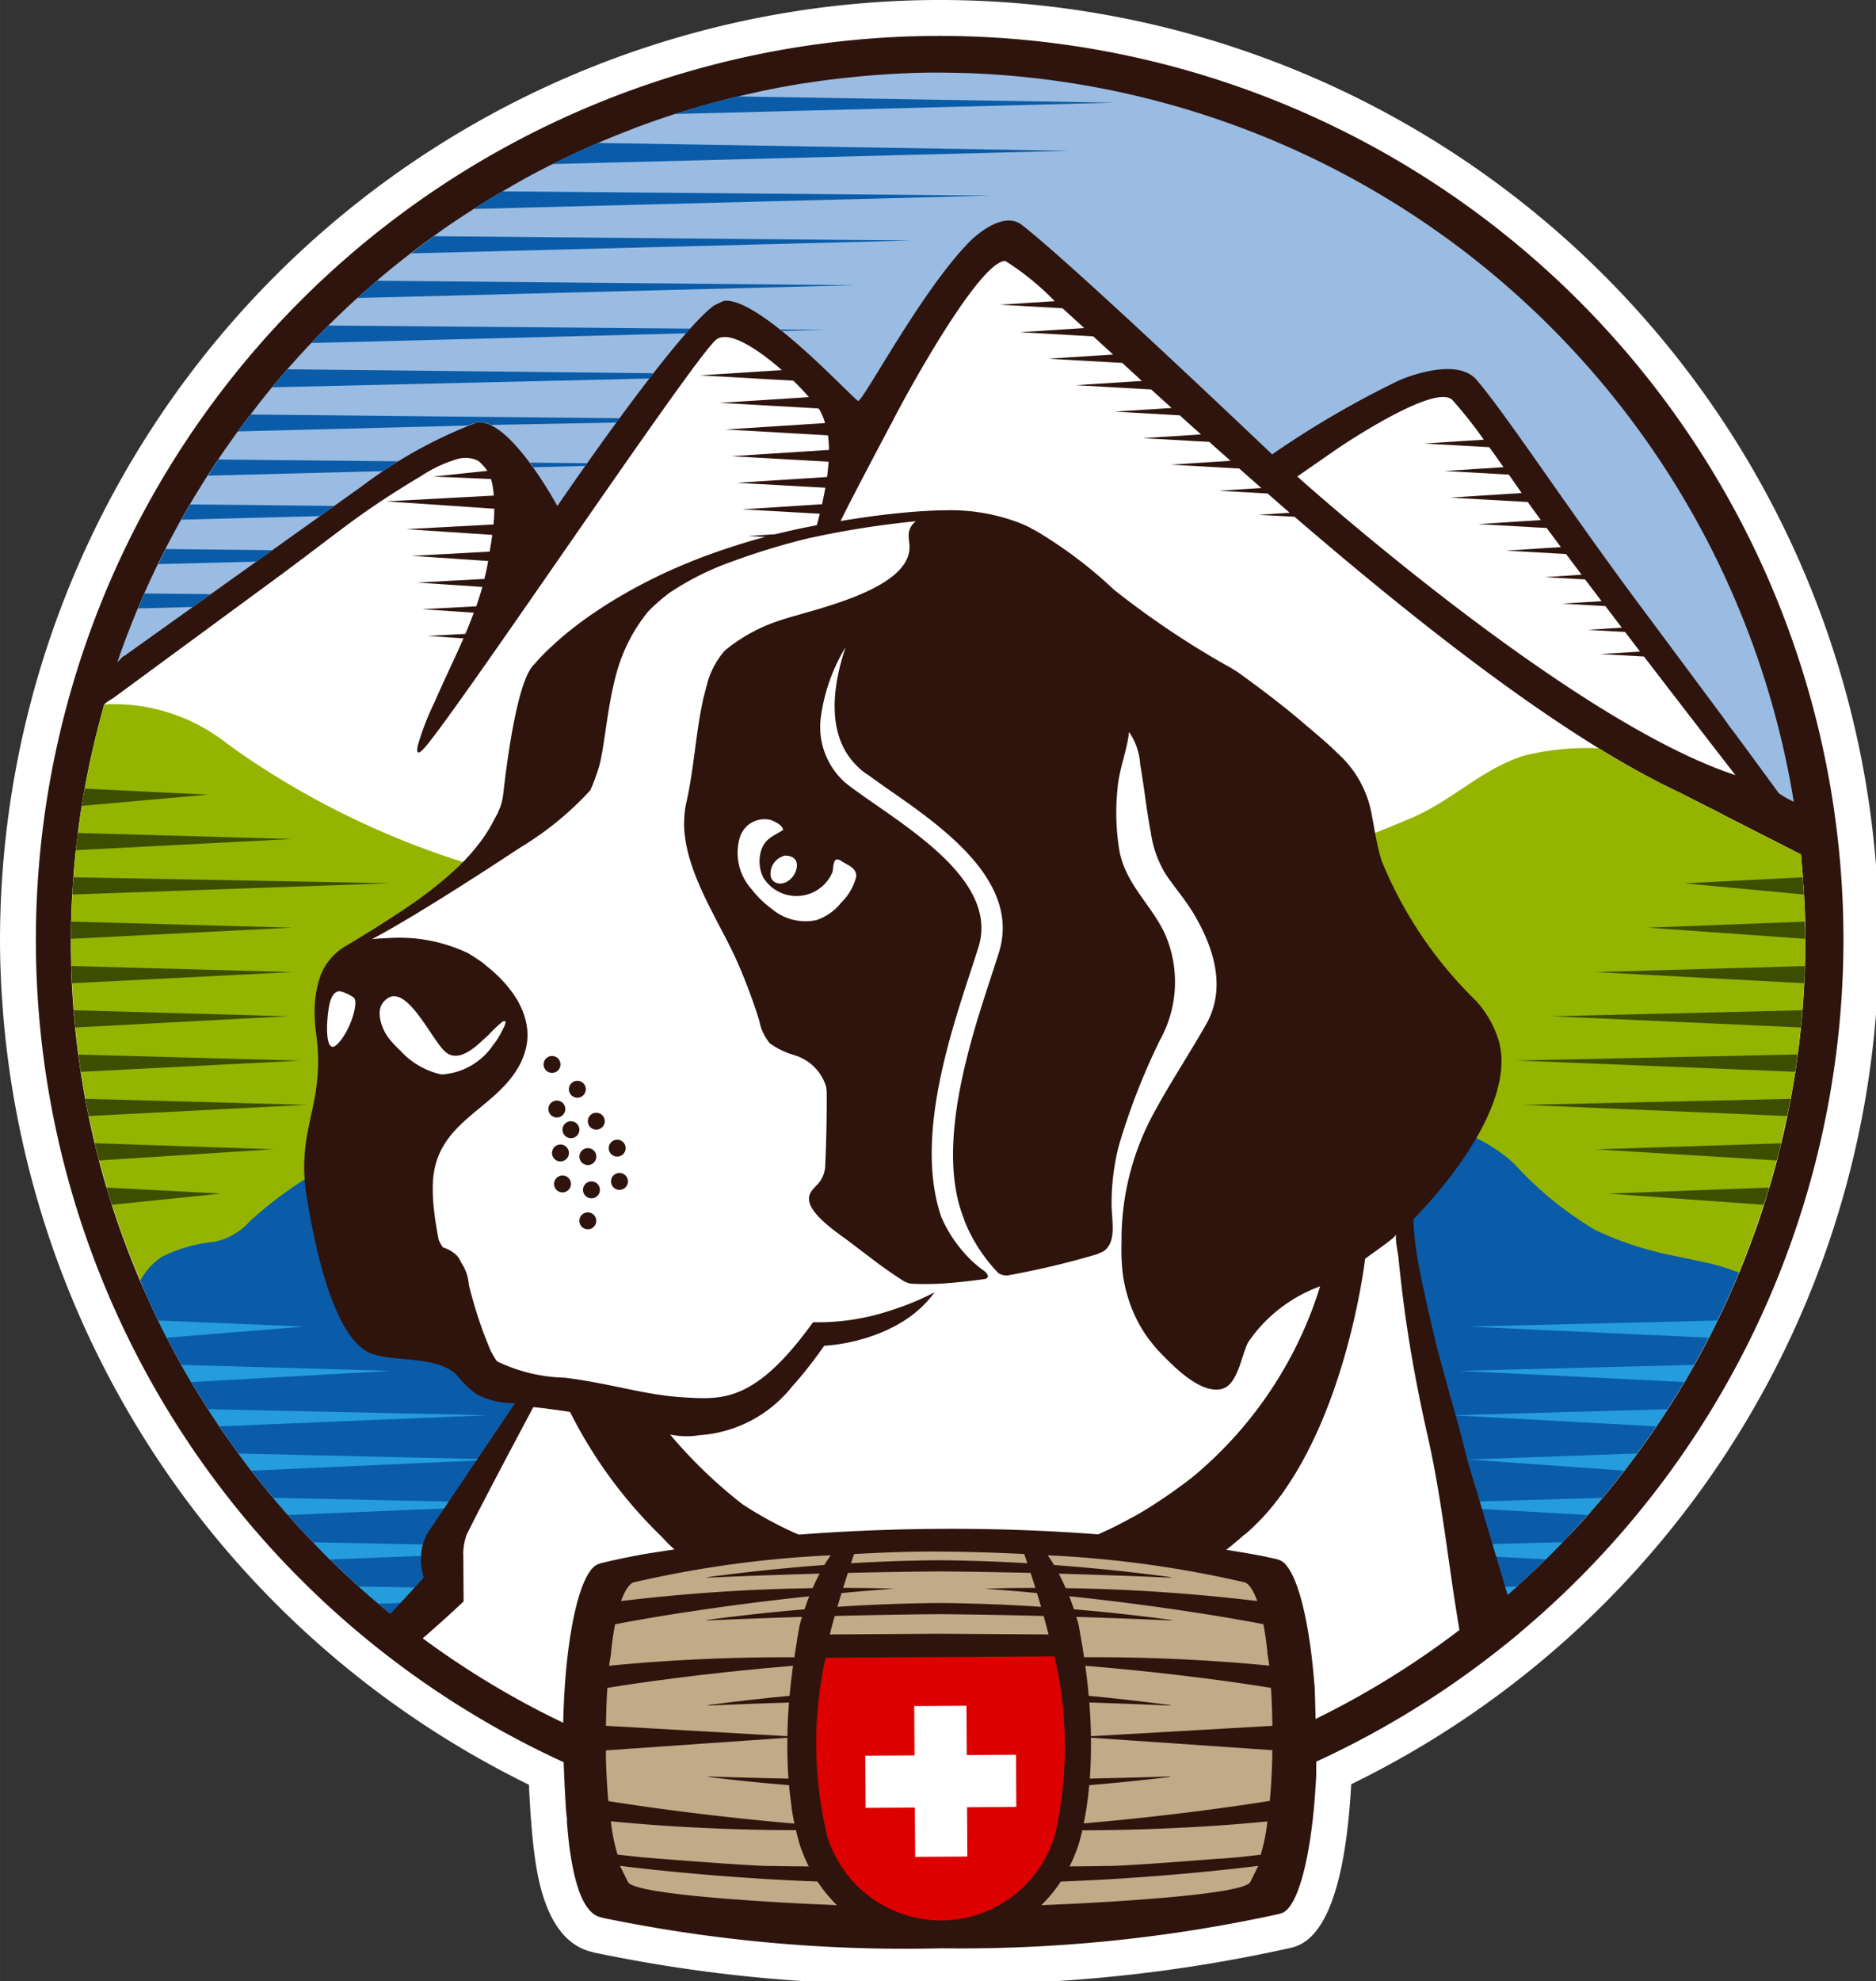 <svg xmlns="http://www.w3.org/2000/svg" width="76.506" height="80.768" viewBox="0 0 20.242 21.37"><rect x="0" y="0" width="20.242" height="21.37" fill="#333333" stroke="none"/><defs><clipPath id="a"><path fill="none" d="M0 0h213.439v80.757H0z" data-name="Rectangle 759"/></clipPath></defs><g clip-path="url(#a)" data-name="Groupe 9544" transform="matrix(.265 0 0 .265 0 0)"><path fill="#fff" d="M37.828 80.757a60.9 60.9 0 0 1-13.675-1.29v-.005c-1.9-.4-2.264-3.032-2.4-4.043-.045-.351-.084-.74-.115-1.145l-.008-.1v-.05l-.01-.051-.007-.1a50.063 50.063 0 0 1-.077-1.328A38.431 38.431 0 0 1 0 38.484 38.3 38.3 0 0 1 38.024 0h.234a38.245 38.245 0 0 1 16.759 72.624c-.318 5.807-1.762 6.523-2.51 6.671a61.6 61.6 0 0 1-14.159 1.46z" data-name="Tracé 36130"/><path fill="#2e140d" d="M38.476 75.061A36.8 36.8 0 1 1 75.06 38.033a36.847 36.847 0 0 1-36.584 37.028" data-name="Tracé 36131"/><path fill="#9abce3" d="m39.865 2.996-.145-.007q-.851-.034-1.713-.034c-.537 0-1.071.023-1.6.05-.165.009-.33.021-.495.032q-.586.038-1.165.1a42.71 42.71 0 0 0-.515.053q-.673.076-1.337.179c-.087.013-.175.023-.261.037-.517.083-1.03.18-1.54.285-.165.034-.328.073-.491.109q-.533.118-1.06.252c-.186.048-.371.1-.556.146-.357.1-.711.2-1.064.31-.151.046-.3.089-.454.137q-.7.227-1.4.483c-.185.068-.367.142-.55.213q-.44.17-.876.352-.318.134-.634.274c-.262.116-.521.236-.78.359l-.627.3q-.59.293-1.168.608c-.246.134-.488.275-.731.415-.2.115-.4.229-.595.347q-.37.223-.735.455c-.166.106-.331.214-.5.323-.257.17-.514.339-.766.515-.074.051-.145.105-.218.157q-.868.616-1.7 1.282c-.072.058-.145.114-.217.173q-.42.343-.829.7l-.234.205a35.615 35.615 0 0 0-3.493 3.55l-.026.03c-.249.292-.49.591-.729.891l-.065.08c-.155.2-.305.4-.457.595-.152.195-.323.423-.48.638-.059.081-.116.164-.174.245a35.273 35.273 0 0 0-4.708 9.119l.011-.009c.056-.057.114-.111.165-.173a.392.392 0 0 1 .165-.1l.007-.019 9.6-6.856a18.883 18.883 0 0 1 4.63-2.575c1.319-.369 3.339 3.375 3.339 3.375s4.741-6.969 6.384-8.166c.131-.065.264-.125.4-.185 1.438-.179 5.224 3.956 5.458 4.071.175.086 2.561-4.475 4.551-6.488 0 0 1.311-1.345 2.144-.655 2.12 1.65 10.157 9.312 10.166 9.32a38.685 38.685 0 0 1 5.187-3.019s2.342-1.037 3.175.03c1.266 1.494 3.845 5.453 6.864 9.474.137.183.782 1.05 1.467 1.973l1.664 2.238c.069.1.127.176.158.221.086.126.18.251.28.375.922 1.254 1.806 2.455 1.833 2.5a3.977 3.977 0 0 0 .613.348A35.363 35.363 0 0 0 39.865 2.996" data-name="Tracé 36132"/><path fill="#fff" d="m66.934 26.723-1.77-.1 1.614-.1-.609-.8-1.525-.086 1.391-.089-.669-.878-1.777-.1 1.621-.1-.67-.885-1.633-.092 1.491-.1-.633-.842-2.449-.138 2.238-.144c-.2-.273-.4-.533-.576-.777l-2.8-.158 2.561-.165c-.191-.262-.366-.5-.516-.715l-.014-.02-3.167-.179 2.915-.187c-.137-.2-.315-.455-.523-.749l-2.618-.148 2.405-.155a125.25 125.25 0 0 0-.582-.814l-2.65-.149 2.427-.156a17.488 17.488 0 0 0-1.282-1.618c-.721-.712-4.678 1.982-4.678 1.982l-1.635 1.134S63.86 29.321 70.663 31.55c0 0-1.758-2.261-3.725-4.827" data-name="Tracé 36133"/><path fill="#fff" d="M73.427 36a37.737 37.737 0 0 0-.095-1.222l-3.061-1.559c-.275-.145-.494-.267-.7-.359l-1.206-.614c-4.655-2.179-10.531-6.8-15.654-11.212l-1.482-.08 1.285-.082q-.457-.394-.9-.785l-1.981-.112 1.726-.111q-.457-.4-.9-.794l-2.788-.157 2.433-.156c-.293-.26-.579-.515-.863-.77l-2.706-.152 2.366-.152q-.44-.394-.864-.777l-2.643-.152 2.31-.148-.83-.754-3.07-.173 2.69-.173-.8-.735-3.022-.17 2.65-.17-.808-.74-2.978-.17 2.61-.168a251 251 0 0 0-.885-.806l-2.552-.144 2.235-.144a10.665 10.665 0 0 0-2.013-1.637c-1.081.006-4.171 5.671-4.645 6.636 0 .007-.01.009-.014.015-.466.881-1.413 2.677-1.792 3.425-.119.235-.25.5-.388.774-.388.774-1.335 2.87-1.676 3.525-.341.655-.256-.115-.215-.227.035-.093.7-2.233.923-2.939a6.754 6.754 0 0 0-.366.116l-2.308-.13 2.733-.176.012-.04c.065-.225.127-.457.185-.69l-3.156-.178 3.246-.209q.076-.336.135-.672l-3.607-.2 3.676-.236c.028-.211.05-.42.062-.624l-3.964-.223 3.981-.256a4.785 4.785 0 0 0-.041-.593l-4.176-.239 4.058-.26a2.359 2.359 0 0 0-.224-.537l-.009-.017-.043-.043-4.009-.226 3.627-.234a9.554 9.554 0 0 0-.638-.67l-3.81-.215 3.345-.215c-.962-.845-2.138-1.625-2.659-1.249-.837.606-10.6 15.2-11.913 16.65-.258.285-.32.183-.242-.147a11.166 11.166 0 0 1 .685-1.761c.375-.869.792-1.714 1.167-2.573l-1.465-.1 1.542-.083c.122-.285.235-.572.343-.863l-2.1-.141 2.2-.117c.091-.26.175-.523.249-.79l-2.659-.178 2.739-.147c.037-.152.076-.3.105-.458l.052-.273-3.111-.209 3.17-.171c.04-.225.076-.452.107-.681l-3.5-.235 3.551-.19c.02-.215.03-.428.032-.641l-4.4-.3 4.38-.235a4.691 4.691 0 0 0-.063-.48c-.014-.071-.035-.13-.054-.195l-2.353-.098 2.209-.234a2.5 2.5 0 0 0-.325-.369.742.742 0 0 0-.264-.12 1.251 1.251 0 0 0-.644.011 5.465 5.465 0 0 0-1.442.674 42.13 42.13 0 0 0-1.431.89q-.659.43-1.3.894c-.883.645-1.745 1.318-2.623 1.969l-.13.1-6.041 4.44-1.016.748c-.065.048-.348.193-.376.276a.022.022 0 0 0-.02.015c-.04.144-.075.289-.114.433a35.119 35.119 0 0 0 1.861 23.64c.111.248.224.5.34.74q.163.341.333.676c.118.234.24.466.363.7.115.215.227.43.346.642q.3.537.619 1.06c.139.23.284.455.428.681.144.226.3.467.454.7q.2.3.415.6.233.331.472.655c.139.188.276.377.418.562q.383.5.782.982c.153.186.311.367.468.55.2.228.393.455.594.677.153.17.309.337.466.5q.3.314.6.621c.152.155.3.31.459.461q.492.48 1 .942c.132.12.268.234.4.351.252.221.506.44.765.655.162.135.326.266.49.4q.366.292.74.574c.157.119.314.239.473.355.387.283.779.56 1.179.828.108.073.22.141.329.212q.475.312.96.608c.164.1.329.2.495.294q.436.257.881.5c.157.086.313.174.471.258.437.231.878.456 1.326.67.083.04.168.075.252.115q.574.269 1.16.517c.162.068.325.134.487.2q.5.2 1.012.393c.155.057.31.116.466.172.481.17.966.334 1.456.484a34.315 34.315 0 0 0 1.511.422c.16.041.32.079.481.118q.554.134 1.115.251l.471.1c.516.1 1.035.192 1.558.269l.077.01c.5.073 1.006.132 1.514.184.161.016.323.03.485.044q.59.051 1.185.083c.161.009.323.019.485.025.542.021 1.087.035 1.635.031.487 0 .972-.017 1.454-.04.159-.008.317-.021.475-.03.322-.019.643-.04.963-.068.189-.016.376-.038.564-.057a27.248 27.248 0 0 0 1.453-.183q.409-.059.815-.128.3-.051.6-.108.4-.075.79-.159c.2-.043.4-.085.6-.131.26-.06.518-.125.776-.19.2-.05.394-.1.589-.152.263-.072.523-.15.784-.228.185-.055.373-.108.557-.166l.9-.3c.3-.1.571-.2.855-.31l.787-.3c.218-.088.433-.183.649-.275.216-.092.4-.171.6-.261.227-.1.451-.21.675-.316.183-.087.366-.174.547-.264a34.458 34.458 0 0 0 1.19-.621q.353-.193.7-.393.228-.131.452-.265.363-.215.72-.438c.128-.08.254-.163.381-.245.255-.165.509-.33.759-.5.083-.057.165-.116.248-.174a35.531 35.531 0 0 0 3.753-3.006l.034-.03q.422-.389.83-.793l.12-.117q.4-.393.779-.8l.141-.136q.386-.412.759-.835l.095-.109q.389-.445.763-.9l.02-.025a35.258 35.258 0 0 0 6.394-11.992l.024-.075c.16-.53.31-1.063.446-1.6l.058-.245q.155-.631.286-1.27c.029-.139.058-.278.085-.417q.14-.721.25-1.451c.018-.116.032-.233.049-.35q.093-.661.161-1.329c.01-.1.022-.193.03-.29a35.8 35.8 0 0 0 .109-1.546l.015-.359a30.666 30.666 0 0 0-.051-3.656" data-name="Tracé 36134"/><path fill="#0a5ca8" d="m31.777 13.411.075.061 1.757-.045z" data-name="Tracé 36135"/><path fill="#0a5ca8" d="m23.915 18.854-2.331-.024c.047.063.092.126.137.189l2.116-.055.078-.11" data-name="Tracé 36136"/><path fill="#0a5ca8" d="m43.519 6.137-19.175-.319c-.111.048-.222.094-.332.143-.262.116-.521.237-.78.359l-.627.3-.112.058z" data-name="Tracé 36137"/><path fill="#0a5ca8" d="M29.544 4.048q-.279.071-.556.145c-.357.1-.711.2-1.064.31-.151.046-.3.089-.454.137l17.93-.461-15.347-.253c-.171.04-.343.079-.513.122" data-name="Tracé 36138"/><path fill="#0a5ca8" d="M20.458 7.789c-.115.066-.23.132-.343.2-.247.149-.491.3-.735.456l-.092.06 21.07-.543z" data-name="Tracé 36139"/><path fill="#0a5ca8" d="m15.153 11.594-.234.205c-.122.109-.24.221-.361.331l20.233-.521-19.44-.181c-.065.056-.132.11-.2.166" data-name="Tracé 36140"/><path fill="#0a5ca8" d="M17.666 9.614c-.313.226-.619.462-.925.7l20.351-.524z" data-name="Tracé 36141"/><path fill="#0a5ca8" d="M13.379 13.25q-.353.351-.7.712l15.253-.393.17-.193z" data-name="Tracé 36142"/><path fill="#0a5ca8" d="M26.447 15.407c.071-.065.093-.156.167-.215l-14.916-.16-.274.317-.026.03c-.108.126-.21.257-.315.386z" data-name="Tracé 36143"/><path fill="#0a5ca8" d="M19.056 17.321a3.67 3.67 0 0 1 .314-.11.906.906 0 0 1 .616.085l5.116-.095c.024-.05.105-.128.13-.178l-15.027-.15-.055.071c-.156.2-.312.41-.464.617z" data-name="Tracé 36144"/><path fill="#0a5ca8" d="M6.744 22.348c-.1.2-.2.408-.3.613l4-.1.652-.465z" data-name="Tracé 36145"/><path fill="#0a5ca8" d="M15.585 19.177c.205-.137.416-.271.629-.4l-7.319-.074c-.146.217-.288.438-.43.658z" data-name="Tracé 36146"/><path fill="#0a5ca8" d="m7.842 24.707.734-.524-2.692-.027c-.089.2-.177.4-.263.608z" data-name="Tracé 36147"/><path fill="#0a5ca8" d="M7.745 20.532c-.121.206-.244.412-.361.62l5.649-.145.582-.415z" data-name="Tracé 36148"/><path fill="#95b400" d="M72.777 45.398c.029-.139.058-.278.085-.417q.14-.721.251-1.45c.017-.116.032-.233.048-.35q.093-.661.161-1.329c.01-.1.022-.193.031-.29a35.8 35.8 0 0 0 .109-1.546l.015-.359a30.666 30.666 0 0 0-.051-3.656 40.805 40.805 0 0 0-.094-1.222L70.27 33.22c-.274-.145-.493-.268-.7-.359l-1.206-.614a33.464 33.464 0 0 1-3.258-1.787 10.7 10.7 0 0 0-3.065.3c-1.755.566-2.95 1.871-4.656 2.57a57.835 57.835 0 0 1-9.222 3.039 26.193 26.193 0 0 1-4.306.488c-3.121.174-6.249.085-9.373.187-.5.016-1 .037-1.5.065a40.842 40.842 0 0 1-11.787-1.371 34.057 34.057 0 0 1-11.194-4.934q-.438-.3-.865-.62a7.442 7.442 0 0 0-4.527-1.523c-.025 0-.339-.009-.377.035-.04.144-.075.289-.114.433a35.118 35.118 0 0 0 1.881 23.643c.112.248.224.5.341.74a32.61 32.61 0 0 0 .698 1.376c.115.215.228.43.346.642q.3.536.62 1.06a62.006 62.006 0 0 0 .883 1.381c.136.2.275.4.415.6q.232.331.473.655c.139.188.276.376.418.562q.383.5.783.982c.153.185.311.367.468.549.2.228.393.455.595.677.153.17.31.336.466.5q.3.314.6.62c.152.154.3.31.459.461.328.32.661.635 1 .941.132.119.268.234.4.351.252.221.506.44.765.655.162.134.326.265.491.4q.366.292.74.574c.157.119.314.239.473.355.388.283.78.56 1.179.827.109.073.22.141.33.212q.475.31.96.607c.164.1.329.2.495.293q.437.256.881.5c.157.086.314.174.472.257.437.231.879.456 1.327.669.083.04.168.075.252.114q.575.268 1.16.516c.161.068.324.134.487.2q.5.2 1.013.392a35.492 35.492 0 0 0 1.923.654l.156.045c.448.135.9.259 1.355.375.16.041.32.079.481.118q.554.134 1.115.25c.157.032.313.066.471.1.516.1 1.035.191 1.559.268l.077.01c.5.072 1.006.131 1.514.182.161.016.324.029.485.043q.59.051 1.186.082a35.483 35.483 0 0 0 2.12.055q.731-.005 1.454-.041c.159-.007.317-.021.475-.03.322-.02.644-.04.963-.069.189-.017.375-.038.563-.058a26.909 26.909 0 0 0 1.453-.184q.409-.06.815-.129.3-.052.6-.108.4-.075.789-.16c.2-.043.4-.085.6-.131.26-.06.518-.125.776-.191.2-.05.394-.1.589-.153.263-.072.523-.15.783-.228.185-.055.373-.108.557-.166.3-.1.6-.2.9-.305.3-.105.571-.2.855-.31l.787-.3c.218-.088.433-.183.648-.275.215-.092.4-.171.6-.261.227-.1.451-.21.675-.317.183-.087.365-.174.547-.264a37.356 37.356 0 0 0 1.189-.623q.352-.193.7-.393c.152-.087.3-.176.452-.266.241-.144.481-.289.719-.439.128-.08.254-.163.38-.245.255-.165.509-.33.759-.5.084-.057.165-.116.248-.174a35.587 35.587 0 0 0 3.751-3.009l.034-.031c.281-.26.556-.525.829-.793l.12-.117c.264-.262.523-.529.779-.8l.126-.134q.385-.412.758-.836l.095-.109q.388-.445.762-.9l.02-.025a35.31 35.31 0 0 0 5.84-10.351c.027-.075.049-.152.075-.227.165-.47.324-.941.469-1.419l.012-.038c.158-.524.307-1.052.441-1.588.021-.081.038-.164.058-.245q.155-.631.286-1.27" data-name="Tracé 36149"/><path fill="#0a5ca8" d="M70.783 51.783c-.012 0-.021-.011-.034-.014l-.045-.008a8.857 8.857 0 0 0-1.475-.418c-.525-.119-1-.213-1.088-.232a13.559 13.559 0 0 1-3.184-1.043 14.538 14.538 0 0 1-3.318-2.714c-1.958-1.795-4.781-2-7.309-1.966a60.653 60.653 0 0 0-8.939 1.087c-1.675.274-3.357.521-5.044.716a55.126 55.126 0 0 1-13.172-1.1c-6.139-1.174-12.247-.728-17.012 3.627a2.6 2.6 0 0 1-1.45.83 6.08 6.08 0 0 0-2.132.615 2.641 2.641 0 0 0-.819.877l-.056.071c.093.219.178.441.275.657.112.248.224.5.341.74a32.575 32.575 0 0 0 .696 1.376c.114.215.227.43.346.642q.3.536.619 1.06c.139.23.284.455.428.681.144.226.3.468.454.7a35.224 35.224 0 0 0 .887 1.255c.138.188.275.377.418.562q.383.5.782.983c.153.185.311.367.468.55.2.228.392.455.594.677.153.17.309.337.466.5q.3.314.6.621c.152.154.3.31.458.461q.492.48 1 .942c.132.12.268.234.4.351.252.221.506.44.765.655.162.134.326.266.491.4q.365.293.74.574c.157.119.313.239.472.355.388.283.78.56 1.179.828.109.073.22.14.33.212q.475.311.96.608c.164.1.329.2.494.294q.437.256.881.5c.157.086.313.174.472.258.437.232.878.457 1.326.67.083.04.168.075.252.115q.574.269 1.16.517c.161.068.324.134.487.2q.5.2 1.012.393c.155.058.31.116.466.172.481.17.965.334 1.456.484.052.016.1.029.157.045a34.315 34.315 0 0 0 1.835.495q.554.134 1.115.251l.47.1c.516.1 1.035.192 1.558.27l.077.01c.5.073 1.006.132 1.514.184.161.016.324.03.485.044q.59.052 1.186.083c.161.009.323.019.485.025.542.022 1.086.035 1.635.032q.731 0 1.454-.04c.159-.007.317-.02.475-.03.322-.02.644-.04.963-.068.189-.017.376-.038.564-.058a27.595 27.595 0 0 0 1.453-.183q.408-.06.815-.128.3-.051.6-.108.4-.074.79-.159c.2-.042.4-.085.6-.131.26-.06.518-.125.776-.19.2-.05.394-.1.589-.152.263-.072.523-.15.783-.228.186-.055.373-.108.557-.166l.9-.3c.3-.1.571-.2.855-.31l.787-.3c.218-.088.433-.183.649-.275.216-.092.4-.171.6-.26.227-.1.451-.21.676-.316.183-.087.366-.174.547-.264a37.307 37.307 0 0 0 1.189-.622q.353-.192.7-.392c.152-.087.3-.176.453-.266.241-.144.482-.289.719-.438.128-.08.254-.163.381-.245.255-.165.509-.33.759-.5.084-.057.165-.116.248-.174a35.545 35.545 0 0 0 3.754-3.005l.034-.031c.281-.259.557-.525.83-.793l.12-.117q.4-.393.779-.8l.126-.134q.386-.412.759-.836l.095-.109q.389-.445.763-.9l.02-.025a35.345 35.345 0 0 0 5.247-8.792l-.034-.01" data-name="Tracé 36150"/><path fill="#3d4e00" d="M3.475 44.726c.043.234.088.467.135.7l8.867-.455z" data-name="Tracé 36151"/><path fill="#3d4e00" d="M3.857 46.534c.056.234.113.467.174.7l7.085-.455z" data-name="Tracé 36152"/><path fill="#3d4e00" d="M3.191 42.926c.03.234.062.467.1.7l8.929-.455Z" data-name="Tracé 36153"/><path fill="#3d4e00" d="M4.341 48.338c.07.234.139.468.213.7l4.444-.455z" data-name="Tracé 36154"/><path fill="#3d4e00" d="M2.911 39.321c.006.234.012.467.023.7l8.966-.455z" data-name="Tracé 36155"/><path fill="#3d4e00" d="M3.003 41.121c.019.234.037.467.06.7l8.644-.455Z" data-name="Tracé 36156"/><path fill="#3d4e00" d="M2.987 35.709c-.018.233-.034.465-.047.7l12.952-.458Z" data-name="Tracé 36157"/><path fill="#3d4e00" d="M2.894 37.513a40.61 40.61 0 0 0-.008.7l9.009-.455z" data-name="Tracé 36158"/><path fill="#3d4e00" d="M3.168 33.905c-.03.232-.055.466-.081.7l8.809-.455Z" data-name="Tracé 36159"/><path fill="#3d4e00" d="M3.45 32.1q-.064.349-.122.7l5.132-.455z" data-name="Tracé 36160"/><path fill="#3d4e00" d="M72.344 47.234c.028-.106.061-.211.088-.318l.058-.245c.01-.045.019-.09.03-.134l-7.552.245z" data-name="Tracé 36161"/><path fill="#3d4e00" d="M73.423 36c-.006-.1-.016-.194-.023-.291l-4.827.245 4.872.455c-.008-.136-.014-.273-.023-.408" data-name="Tracé 36162"/><path fill="#3d4e00" d="M71.811 49.038c.048-.149.1-.3.147-.445l.024-.075c.018-.06.032-.12.05-.18l-6.586.245z" data-name="Tracé 36163"/><path fill="#3d4e00" d="m73.458 40.021.015-.359c.005-.12 0-.227.007-.34l-8.515.245z" data-name="Tracé 36164"/><path fill="#3d4e00" d="m73.488 37.513-6.4.245 6.406.455v-.171c0-.177-.009-.352-.013-.529" data-name="Tracé 36165"/><path fill="#3d4e00" d="m72.766 45.426.007-.032c.029-.139.058-.277.085-.417.016-.083.028-.167.043-.25l-10.864.245z" data-name="Tracé 36166"/><path fill="#3d4e00" d="M73.093 43.625c0-.032.012-.063.016-.1.018-.116.032-.233.049-.35.012-.085.02-.17.031-.255l-11.455.245z" data-name="Tracé 36167"/><path fill="#3d4e00" d="M73.322 41.821c.009-.086.02-.172.028-.259.014-.146.019-.294.031-.44l-10.2.244Z" data-name="Tracé 36168"/><path fill="#259cdb" d="M8.47 57.359c.13.2.261.408.4.609l.063.091 10.935-.455z" data-name="Tracé 36169"/><path fill="#259cdb" d="m14.597 64.576.344.3c.154.135.31.266.466.4l13.2-.455z" data-name="Tracé 36170"/><path fill="#259cdb" d="M7.381 55.555c.132.235.27.467.408.7l8.108-.455z" data-name="Tracé 36171"/><path fill="#259cdb" d="M12.742 62.776c.112.117.224.234.338.35l.348.35 11.606-.455z" data-name="Tracé 36172"/><path fill="#259cdb" d="m9.708 59.163.045.062c.139.188.276.377.418.562l.06.075 10.108-.455z" data-name="Tracé 36173"/><path fill="#259cdb" d="m11.121 60.967.3.352.3.347 10.85-.455z" data-name="Tracé 36174"/><path fill="#259cdb" d="M6.44 53.75c.071.146.142.293.215.438l.136.262 5.592-.455z" data-name="Tracé 36175"/><path fill="#259cdb" d="m54.225 63.016 8.716.455.083-.081c.2-.2.4-.41.6-.618z" data-name="Tracé 36176"/><path fill="#259cdb" d="m59.139 57.604 8.3.455c.157-.232.314-.464.465-.7z" data-name="Tracé 36177"/><path fill="#259cdb" d="m56.695 61.212 7.957.455.041-.045.095-.109c.156-.18.308-.363.46-.545z" data-name="Tracé 36178"/><path fill="#259cdb" d="m59.775 59.406 6.364.455q.267-.346.525-.7z" data-name="Tracé 36179"/><path fill="#259cdb" d="m59.423 55.799 9.162.455c.137-.231.269-.465.4-.7z" data-name="Tracé 36180"/><path fill="#259cdb" d="m59.775 53.995 9.808.455q.179-.348.35-.7z" data-name="Tracé 36181"/><path fill="#259cdb" d="m51.446 64.821 9.523.455c.27-.229.536-.463.8-.7z" data-name="Tracé 36182"/><path fill="#2e140d" d="m61.746 66.124-1.981-6.634-.016-.046c-.012-.051-.026-.1-.039-.151v-.017a50.7 50.7 0 0 0-.5-1.874c-.2-.717-.4-1.434-.591-2.153-.038-.142-.079-.283-.115-.425-.088-.342-.165-.688-.244-1.032 0-.013-.006-.026-.009-.04-.041-.179-.089-.356-.126-.537-.14-.67-.277-1.232-.389-1.886a11.769 11.769 0 0 1-.185-1.7c.2-.206.4-.423.6-.645l.088-.1c.079-.089.156-.18.234-.271l.116-.138q.109-.131.216-.265c.042-.051.083-.1.125-.156l.2-.264.125-.168c.065-.088.13-.176.193-.266.04-.056.079-.114.118-.171.062-.09.125-.18.184-.27.035-.053.067-.107.1-.16q.16-.251.3-.5c.039-.069.08-.137.117-.205.037-.068.08-.154.12-.231.04-.077.078-.15.114-.226.036-.076.07-.15.1-.225.03-.075.069-.154.1-.231a8.195 8.195 0 0 0 .169-.455c.026-.078.046-.142.067-.212.021-.07.044-.162.064-.242a4.052 4.052 0 0 0 .09-.461c.009-.057.02-.115.025-.171.013-.128.02-.255.02-.38a3 3 0 0 0-.123-.892 4.247 4.247 0 0 0-.922-1.595 16.8 16.8 0 0 1-3.835-5.692c-.2-.605-.379-1.808-.387-1.785a4.378 4.378 0 0 0-1.41-2.594c-.2-.2-.4-.384-.613-.566-.269-.234-.543-.463-.814-.695-.841-.72-1.731-1.385-2.631-2.036l-.223-.142a35.54 35.54 0 0 1-4.815-3.211 18.136 18.136 0 0 0-2.924-2.244 5.09 5.09 0 0 0-.47-.266l-.04-.027a6.433 6.433 0 0 0-.387-.175 7.858 7.858 0 0 0-3.014-.526c-.691.007-1.43.061-2.144.138-.393.042-.785.092-1.177.148l-.46.068q-.534.082-1.066.176l-.221.04-.184.035c-.391.074-.634.125-.634.125-.9.189-1.728.408-2.5.647l-.076.025q-.475.148-.92.305l-.176.063c-.3.107-.585.216-.862.329l-.12.05c-.283.116-.557.234-.819.354l-.023.01c-.266.122-.519.245-.763.37l-.107.054c-.23.118-.449.236-.66.354l-.122.069c-.2.116-.4.232-.586.347l-.105.065c-.185.116-.364.231-.531.345l-.06.041c-.152.1-.3.205-.432.3l-.092.067c-.134.1-.259.195-.378.289l-.114.09q-.16.129-.3.249l-.117.1a7.972 7.972 0 0 0-.2.178c-.062.057-.1.1-.153.141l-.1.094a8.8 8.8 0 0 0-.214.212l-.007.007a5.59 5.59 0 0 0-.331.365c-.578.479-1.014 2.906-1.287 5.325-.016.123-.042.238-.068.353a3.051 3.051 0 0 1-.281.632 6.176 6.176 0 0 1-.541.886 8.526 8.526 0 0 1-1.107 1.222 16.5 16.5 0 0 1-1.875 1.466 51.054 51.054 0 0 1-2.488 1.574 2.4 2.4 0 0 0-1.064 1.2 4.18 4.18 0 0 0-.242 1.172c-.01.135-.014.271-.012.405a7.549 7.549 0 0 0 .072.894 8.219 8.219 0 0 1 .072 1c0 .207-.007.4-.02.585 0 .046-.007.092-.011.136a7.474 7.474 0 0 1-.06.506v.031c-.025.16-.055.315-.086.468l-.036.178q-.029.14-.06.279c-.044.2-.086.4-.126.6l-.018.095a8.064 8.064 0 0 0-.139 1.044c0 .045 0 .09-.006.136-.007.185-.01.376 0 .581v.01a8.306 8.306 0 0 0 .111 1.012c.05.3.118.689.206 1.129.38 1.9 1.132 4.744 2.476 5.18 1 .325 2.692.058 3.458.9a4.066 4.066 0 0 0 .77.735 3.276 3.276 0 0 0 1.559.361l-3.566 5.292s-.017.03-.038.072l-.011.022-.03.065a2.185 2.185 0 0 0-.117.34l-.009.036a2.218 2.218 0 0 0-.045.24v.03a2.382 2.382 0 0 0-.016.259v.043a2.385 2.385 0 0 0 .024.3c0 .022.007.044.011.067a2.333 2.333 0 0 0 .08.33c-.326.363-.938 1.028-1.429 1.551l-.917.924.433.341a36.694 36.694 0 0 0 45.634.153c.391-.3.885-.706.885-.706z" data-name="Tracé 36183"/><path fill="#fff" d="M20.237 55.406c-.1-.122-.164-.268-.248-.4a17.322 17.322 0 0 1-.9-2.716 1.852 1.852 0 0 0-.321-.914.953.953 0 0 0-.2-.305 1.491 1.491 0 0 0-.536-.3 1.763 1.763 0 0 1-.17-.306c-.04-.2-.075-.4-.107-.59l-.019-.125q-.034-.228-.059-.446l-.015-.137a7.224 7.224 0 0 1-.036-1.041c.127-2.565 2.641-2.937 3.592-4.9.006-.012.009-.025.015-.037a2.775 2.775 0 0 0 .108-.266l.033-.108a2.35 2.35 0 0 0 .053-.208c.007-.034.015-.068.02-.1a2.388 2.388 0 0 0 .03-.281v-.028a2.364 2.364 0 0 0-.009-.284c0-.039-.01-.077-.015-.115a2.042 2.042 0 0 0-.061-.307c-.011-.043-.029-.1-.046-.157-.017-.057-.029-.089-.045-.132a3.123 3.123 0 0 0-.063-.15q-.05-.113-.108-.223c-.026-.049-.051-.1-.079-.145-.028-.045-.065-.1-.1-.153l-.067-.1c-.036-.052-.074-.1-.113-.153l-.069-.087q-.063-.078-.129-.155l-.056-.062a5.706 5.706 0 0 0-.565-.54c-.066-.055-.134-.108-.2-.16l-.023-.03q-.1-.078-.209-.151l-.011-.008c-.15-.1-.3-.2-.452-.288a6.5 6.5 0 0 0-3.268-.613q-.329.01-.645.041c1.334-.7 3.611-2.127 6.052-3.737a12.848 12.848 0 0 0 2.838-2.32 8.02 8.02 0 0 0 .337-.9c.248-.77.344-2.61.79-4.073a6.787 6.787 0 0 1 1.225-2.3l.065-.065a3.315 3.315 0 0 1 .253-.24 4.808 4.808 0 0 1 .408-.345l.124-.1a11.408 11.408 0 0 1 2.6-1.3 27.869 27.869 0 0 1 2.851-.879c.108-.027.216-.055.327-.081h.018a36.972 36.972 0 0 1 4.266-.67.691.691 0 0 0-.3.572 2.9 2.9 0 0 0 .028.35 1.165 1.165 0 0 1 .006.173c-.064 1.752-4.091 2.528-5.3 2.95a6.809 6.809 0 0 0-2.226 1.225 3.4 3.4 0 0 0-.711 1.338v.011c-.04.134-.074.27-.107.4l-.017.066c0 .012-.007.024-.01.035-.14.593-.231 1.2-.313 1.8-.076.565-.146 1.131-.24 1.693-.048.283-.1.564-.164.843a3.629 3.629 0 0 0-.086.73c0 .043-.007.086-.006.13 0 .135.01.271.023.406.005.046.013.093.019.139.011.09.024.179.04.268.01.055.023.111.035.166a5.198 5.198 0 0 0 .105.416c.022.077.045.154.07.23l.06.18c.02.06.054.15.083.224.029.074.045.121.07.182l.093.222c.032.074.05.12.077.18.027.06.068.148.1.222.068.146.137.29.209.435l.05.1.16.313.029.057c.155.3.311.6.461.886l.01.019c.058.113.115.224.17.335l.037.073q.079.161.153.318l.029.061c.058.125.113.249.165.371a23.372 23.372 0 0 1 .816 2.21 1.976 1.976 0 0 0 .435.926 3.27 3.27 0 0 0 .983.475 1.93 1.93 0 0 1 1.295 1.26 1.507 1.507 0 0 1 .032.29v.541a57.07 57.07 0 0 1-.06 2.388 1.2 1.2 0 0 1-.193.629c-.154.239-.425.378-.468.686v.03c-.042.633 1.224 1.452 1.631 1.761l.166.126q.376.288.754.572l.034.026c.211.159.422.318.64.468.16.111.32.224.487.325a1.081 1.081 0 0 0 .417.2 11.172 11.172 0 0 0 1.241 0c.14-.008.28-.021.421-.032q.693-.059 1.366-.155c.276-.064.015-.3.015-.3a5.167 5.167 0 0 1-.471-.376 4.225 4.225 0 0 1-.3-.3 5.383 5.383 0 0 1-1.016-1.555c-1.06-3.1.289-7.218 1.181-9.945.121-.369.234-.715.333-1.03.743-2.379-2.085-4.344-4.149-5.778-.482-.335-.9-.625-1.237-.89a3.022 3.022 0 0 1-1.021-2.767 7.353 7.353 0 0 1 1-2.78c-.436 1.28-.843 3.3.264 4.622a3.007 3.007 0 0 0 .312.325 2.211 2.211 0 0 0 .36.269c.251.185.538.389.855.61 2.13 1.48 5.349 3.717 4.451 6.6-.1.317-.213.665-.335 1.038-.849 2.593-2.266 6.921-1.081 9.831l.013.056a6.607 6.607 0 0 0 1.373 2.121.583.583 0 0 0 .467.087 33.737 33.737 0 0 0 3.56-.849.889.889 0 0 0 .142-.065l.082-.031c.614-.368.356-1.3.366-1.962a9.415 9.415 0 0 1 .285-2.324 27.046 27.046 0 0 1 1.683-4.331 4.876 4.876 0 0 0 .182-4.373c-.57-1.176-1.552-1.962-1.825-3.295a9.408 9.408 0 0 1-.083-2.574c.06-.774.384-1.525.469-2.3a2.6 2.6 0 0 1 .453 1.319c.165.928.256 1.867.436 2.792a4.43 4.43 0 0 0 .623 1.71c.372.542.8 1.035 1.135 1.6.817 1.388 1.327 3.018.479 4.5-.695 1.216-1.466 2.38-2.133 3.616a10.794 10.794 0 0 0-1.3 5.239 8.478 8.478 0 0 0 .046 1.234 6.019 6.019 0 0 0 .466 1.675c.045.1.089.192.139.288l.056.109a5.391 5.391 0 0 0 .361.571l.015.023.039.052c.013.018.03.033.043.05a5.3 5.3 0 0 0 .426.5c.519.532 1.631 1.691 2.5 1.459.659-.178.789-1.389 1.07-1.905a6.035 6.035 0 0 1 2.926-2.269 16.359 16.359 0 0 1-5.22 7.785c-.1.077-.259.2-.45.339-.1.071-.191.14-.287.209-.229.164-.5.343-.776.525s-.56.352-.84.507c-.047.026-.093.048-.14.073a15.25 15.25 0 0 1-15.8-.563 19.467 19.467 0 0 1-2.954-2.842 3.309 3.309 0 0 0 1.211.025 5.261 5.261 0 0 0 3.748-1.971c.266-.291.544-.627.847-1.026.152-.2.308-.414.469-.642a6.244 6.244 0 0 0 .733-.087h.012c.087-.015.179-.032.276-.053l.031-.007q.118-.025.245-.057l.1-.026c.068-.018.137-.037.207-.058l.11-.032c.1-.03.2-.064.3-.1l.118-.045c.069-.026.138-.053.208-.082l.141-.061c.07-.03.139-.064.208-.1.043-.02.085-.04.127-.062.1-.05.193-.1.289-.16a4.585 4.585 0 0 0 1.387-1.245 11.045 11.045 0 0 1-1.739.722 9.371 9.371 0 0 1-3.208.495c-2.364 3.279-3.694 3.151-5.284 3.057-1.59-.094-2.885-.555-4.836-.8a6.672 6.672 0 0 1-2.749-.666" data-name="Tracé 36184"/><path fill="#fff" d="M38.297 73.553a35.092 35.092 0 0 1-21.085-6.868c.549-.475 1.1-.969 1.664-1.5l-.012-1.953s-.017-.053 0-.075a2.387 2.387 0 0 1 .133-.683c.645-1.32 2.718-5.2 2.718-5.2l.27.028s.681.081 1.226.171a18.779 18.779 0 0 0 3.767 5.112s3.352 4.1 12.406 4.046a16.512 16.512 0 0 0 11.292-4.173h.016a9.182 9.182 0 0 0 1.4-1.512 3.4 3.4 0 0 0 .23-.319c2.454-3.539 3.174-8.681 3.263-9.391.261-.2.8-.566 1.133-.84l.141-.145a.186.186 0 0 0-.022.1v.054c0 .021 0 .076.009.118v.035c0 .032.008.065.013.1a.1.1 0 0 0 .005.038l.019.12.006.036.02.117c0 .026.009.048.012.07l.007.038c0 .024.007.043.008.058v.008q.076.771.171 1.541c.18 1.458.42 2.888.711 4.316q.145.715.308 1.43c.123.541.231 1.085.33 1.63.12.66.223 1.323.323 1.986.215 1.438.4 2.879.646 4.3a35.113 35.113 0 0 1-21.126 7.2" data-name="Tracé 36185"/><path fill="#fff" d="M13.745 42.491c-.53.537-.47-.927-.337-1.583.133-.656.462-.554.462-.554a1.627 1.627 0 0 1 .536.255c.208.171-.13 1.345-.661 1.882" data-name="Tracé 36186"/><path fill="#fff" d="M31.958 34.826c.318 0 .482.148.491.38a.811.811 0 0 1-.426.692c-.275.14-.63.056-.65-.3a.757.757 0 0 1 .585-.77" data-name="Tracé 36187"/><path fill="#fff" d="M34.269 35.054c-.389-.264-.314.273-.379.455a1.59 1.59 0 0 1-2.8.23 1.481 1.481 0 0 1-.102-1.106c.154-.5.5-.6.9-.852-.043-.206-.314-.325-.487-.4a1.048 1.048 0 0 0-1.288.745 2.21 2.21 0 0 0 .5 2.08 4.035 4.035 0 0 0 .818.793 2.116 2.116 0 0 0 1.822.449 2.17 2.17 0 0 0 1-.711 2.232 2.232 0 0 0 .608-1.049.43.43 0 0 0 0-.076c-.025-.305-.37-.408-.6-.563" data-name="Tracé 36188"/><path fill="#fff" d="M15.828 42.258c-.277-.355-.526-1.054-.251-1.423.835-1.122 1.935 1.4 2.535 1.96.6.56 1.408-.349 1.73-.623a.8.8 0 0 0 .062-.06 4.928 4.928 0 0 1 .565-.532s.082-.04.106 0c.045.073-.127.36-.161.43a2.9 2.9 0 0 1-.34.533 2.724 2.724 0 0 1-2.1 1.191 3.171 3.171 0 0 1-1.675-.97 4.706 4.706 0 0 1-.47-.505" data-name="Tracé 36189"/><path fill="#2e140d" d="M25.223 47.743a.344.344 0 1 0 .344.344.344.344 0 0 0-.344-.344" data-name="Tracé 36190"/><path fill="#2e140d" d="M24.082 48.088a.344.344 0 1 0 .344.344.344.344 0 0 0-.344-.344" data-name="Tracé 36191"/><path fill="#2e140d" d="M25.13 47.077a.344.344 0 1 0-.344-.344.344.344 0 0 0 .344.344" data-name="Tracé 36192"/><path fill="#2e140d" d="M23.247 45.639a.344.344 0 1 0 .344.344.344.344 0 0 0-.344-.344" data-name="Tracé 36193"/><path fill="#2e140d" d="M23.934 49.348a.344.344 0 1 0 .344.344.344.344 0 0 0-.344-.344" data-name="Tracé 36194"/><path fill="#2e140d" d="M24.279 45.98a.344.344 0 1 0-.344-.344.344.344 0 0 0 .344.344" data-name="Tracé 36195"/><path fill="#2e140d" d="M23.247 48.191a.344.344 0 1 0-.344.344.344.344 0 0 0 .344-.344" data-name="Tracé 36196"/><path fill="#2e140d" d="M23.017 45.141a.344.344 0 1 0-.344.344.344.344 0 0 0 .344-.344" data-name="Tracé 36197"/><path fill="#2e140d" d="M22.82 47.274a.344.344 0 1 0-.344-.344.344.344 0 0 0 .344.344" data-name="Tracé 36198"/><path fill="#2e140d" d="M23.592 47.077a.344.344 0 1 0 .344-.344.344.344 0 0 0-.344.344" data-name="Tracé 36199"/><path fill="#2e140d" d="M22.821 43.326a.344.344 0 1 0-.344.344.344.344 0 0 0 .344-.344" data-name="Tracé 36200"/><path fill="#2e140d" d="M23.508 44.68a.344.344 0 1 0-.344-.344.344.344 0 0 0 .344.344" data-name="Tracé 36201"/><path fill="#2e140d" d="M53.522 68.623c-.217-2.921-.811-5.057-1.507-5.142l.022-.005s-.113-.028-.319-.073l-.15-.032-.07-.015c-2.375-.486-6.879-.91-6.879-.91a78.812 78.812 0 0 0-6.411-.216c-1.513.01-2.911.06-4.2.134-1.15.067-2.206.153-3.165.25-2.783.339-4.63.646-4.63.646-1.175.216-1.8.381-1.8.381l.022.005c-.851.115-1.517 3.3-1.509 7.235.014.258.016.44.015.558.018.578.055 1.52.12 2.429a1.092 1.092 0 0 1 .022.287c.03.38.065.744.107 1.063.229 1.678.64 2.748 1.343 2.834l-.022.005a60.682 60.682 0 0 0 13.832 1.245 60.579 60.579 0 0 0 13.8-1.411l-.022-.005c.728-.1 1.318-2.446 1.469-5.586.02-1.241-.06-3.677-.06-3.677" data-name="Tracé 36202"/><path fill="#dc0000" d="M38.34 78.169a4.848 4.848 0 0 1-4.581-3.2l-.058-.155a16.092 16.092 0 0 1-.087-7.34l9.322-.056a16.2 16.2 0 0 1 .012 7.3l-.027.088-.04.106a4.848 4.848 0 0 1-4.542 3.259" data-name="Tracé 36203"/><path fill="#fff" d="m41.381 73.549-2.006.012.012 2.006-2.125.013-.012-2.006-2.006.012-.013-2.125 2.006-.012-.012-2.006 2.126-.013.012 2.006 2.006-.012z" data-name="Tracé 36204"/><path fill="#c1aa87" d="M33.368 64.052c-2.7.076-4.617.167-4.617.167l.113-.031a79.88 79.88 0 0 1 4.7-.487c.082-.137.169-.269.26-.395a44.655 44.655 0 0 0-7.644 1.015c-.145.031-.27.06-.373.084 0 0-.255.022-.518.763a74.428 74.428 0 0 1 7.8-.525c.084-.194.178-.393.281-.59" data-name="Tracé 36205"/><path fill="#c1aa87" d="m25.243 75.946.336.676c.355.475 5.138.765 7.368.875.374.016.738.031 1.132.051a6.058 6.058 0 0 1-.795-.964c-4.46-.165-8.042-.639-8.042-.639" data-name="Tracé 36206"/><path fill="#c1aa87" d="m26.752 75.648.063.005c1.619.126 3.911.3 4.565.3.234 0 .837.015 1.55.015a6 6 0 0 1-.287-.658l-.06-.162a9 9 0 0 1-.174-.656c-1.915 0-4.616-.074-7.536-.36a7.565 7.565 0 0 0 .27 1.356l.945.106.663.052" data-name="Tracé 36207"/><path fill="#c1aa87" d="M32.235 73.563a16.09 16.09 0 0 1-.108-.9q-1.54-.125-3.213-.325l-.114-.03s1.319.047 3.305.088c-.037-.5-.055-1.051-.046-1.664l-7.39.514v.264c.017.685.054 1.28.1 1.8 1.458.233 4.143.619 7.576.917-.041-.2-.08-.417-.117-.658" data-name="Tracé 36208"/><path fill="#c1aa87" d="M32.126 69.297c-2.008.065-3.343.129-3.343.129l.113-.031q1.694-.226 3.252-.368c.035-.39.082-.8.141-1.225-3.707.308-6.455.72-7.561.9-.03.476-.05.99-.056 1.544l7.387.423c.007-.43.028-.887.066-1.373" data-name="Tracé 36209"/><path fill="#c1aa87" d="m32.453 66.744.108-.609s.033-.123.094-.321c-2.33.071-3.928.147-3.928.147l.113-.031a80.797 80.797 0 0 1 3.916-.425c.054-.159.118-.337.194-.53-4.028.425-6.945.953-7.906 1.139a13.61 13.61 0 0 0-.162 1.1v.073c-.025.155-.053.309-.073.464l-.005.033v.016a74.227 74.227 0 0 1 7.54-.342c.035-.233.072-.468.115-.711" data-name="Tracé 36210"/><path fill="#c1aa87" d="m47.614 64.189.114.031s-1.918-.091-4.617-.167c.1.2.2.4.28.59a74.42 74.42 0 0 1 7.8.525c-.263-.74-.518-.763-.518-.763-.1-.024-.228-.052-.373-.084a44.643 44.643 0 0 0-7.643-1.015q.137.188.26.395c1.467.109 3.033.265 4.7.487" data-name="Tracé 36211"/><path fill="#c1aa87" d="M42.389 65.403c-.055-.19-.111-.378-.167-.559q-1.021-.1-2.118-.178s.772-.033 2.053-.033a43.803 43.803 0 0 0-.194-.61c-1.163-.028-2.428-.05-3.72-.061-1.293.011-2.557.033-3.72.061-.061.19-.126.4-.194.61 1.281 0 2.053.033 2.053.033q-1.1.082-2.118.178a59.57 59.57 0 0 0-.167.559c1.5-.1 2.877-.145 4.146-.155 1.268.01 2.647.055 4.146.155" data-name="Tracé 36212"/><path fill="#c1aa87" d="M42.492 65.776a238.772 238.772 0 0 0-4.253-.074c-1.491.012-2.946.04-4.252.074-.07.25-.138.5-.2.751l4.453-.027 4.454.027c-.063-.249-.131-.5-.2-.751" data-name="Tracé 36213"/><path fill="#c1aa87" d="m41.83 63.629-.126-.375a79.439 79.439 0 0 0-3.465-.1c-1.251-.009-2.4.045-3.464.1l-.126.375a70.403 70.403 0 0 1 3.59-.122c1.11.01 2.305.046 3.591.122" data-name="Tracé 36214"/><path fill="#c1aa87" d="M42.399 77.549c.395-.02.758-.035 1.132-.051 2.23-.11 7.013-.4 7.368-.876l.336-.676s-3.582.474-8.042.64a6.027 6.027 0 0 1-.794.963" data-name="Tracé 36215"/><path fill="#c1aa87" d="m43.895 75.148-.06.161a5.962 5.962 0 0 1-.287.659c.714 0 1.316-.015 1.55-.016.653 0 2.946-.174 4.565-.3h.063l.663-.053.945-.105a7.524 7.524 0 0 0 .27-1.356c-2.919.286-5.62.357-7.535.36a9.545 9.545 0 0 1-.174.656" data-name="Tracé 36216"/><path fill="#c1aa87" d="M44.42 70.73c.009.612-.01 1.168-.046 1.664 1.987-.04 3.306-.088 3.306-.088l-.114.03q-1.673.2-3.214.325-.045.493-.108.9c-.036.241-.076.46-.117.658 3.434-.3 6.119-.685 7.576-.917.05-.518.085-1.114.1-1.8v-.264z" data-name="Tracé 36217"/><path fill="#c1aa87" d="M44.331 69.027q1.558.145 3.252.368l.114.031s-1.335-.064-3.343-.129q.057.729.066 1.373l7.387-.423a29.64 29.64 0 0 0-.056-1.544c-1.107-.181-3.854-.594-7.561-.9q.088.638.141 1.225" data-name="Tracé 36218"/><path fill="#c1aa87" d="M43.722 65.505c1.239.1 2.543.242 3.916.425l.113.031s-1.6-.076-3.928-.148c.061.2.094.321.094.321l.108.609c.043.243.08.479.115.712a74.212 74.212 0 0 1 7.54.341v-.016l-.005-.033c-.02-.155-.048-.309-.073-.464v-.073c-.047-.43-.1-.788-.162-1.1-.961-.185-3.878-.714-7.906-1.139.076.193.14.371.194.53" data-name="Tracé 36219"/></g></svg>
